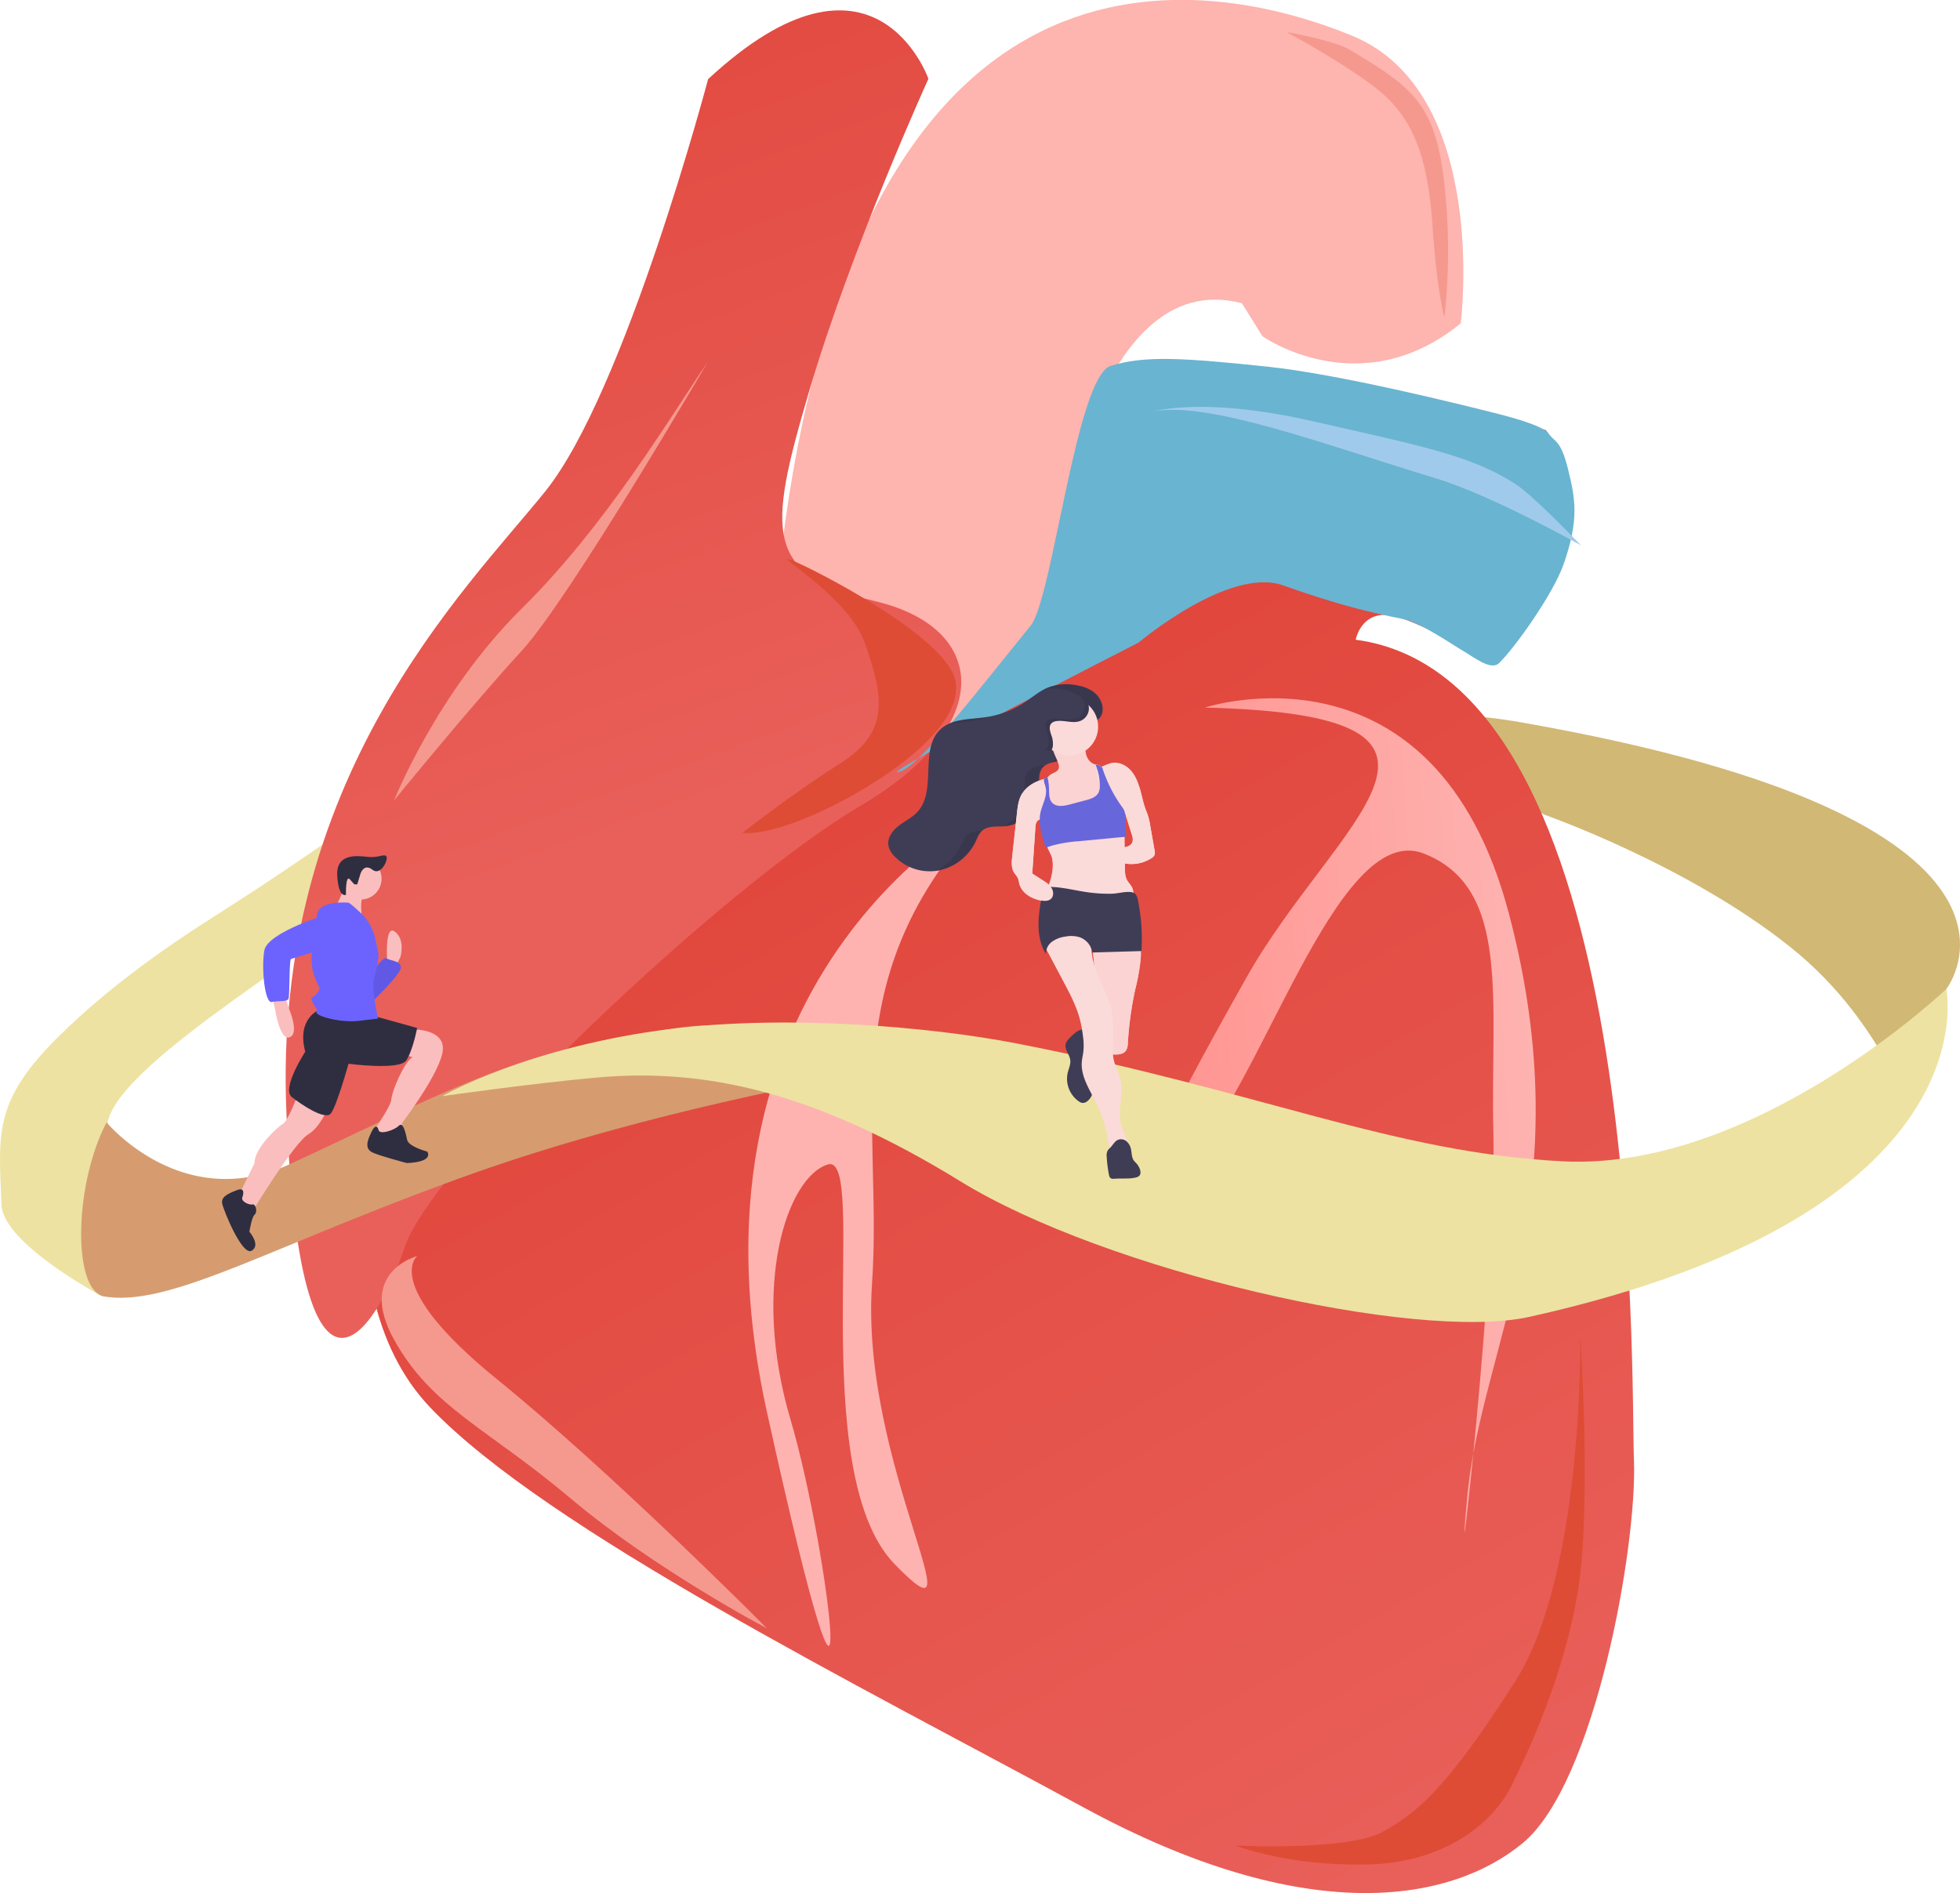 <svg xmlns="http://www.w3.org/2000/svg" xmlns:xlink="http://www.w3.org/1999/xlink" viewBox="0 0 1143.79 1104.96"><defs><style>.cls-1{fill:#ede2a1;}.cls-2{fill:#d1b875;}.cls-3{fill:url(#linear-gradient);}.cls-4{fill:#feb4af;}.cls-5{fill:url(#linear-gradient-2);}.cls-6{fill:url(#linear-gradient-3);}.cls-7{fill:url(#linear-gradient-4);}.cls-8{fill:#69b4d1;}.cls-9{fill:#d69c6f;}.cls-10{fill:#fbbebe;}.cls-11{fill:#6c63ff;}.cls-12{isolation:isolate;}.cls-12,.cls-17{opacity:0.1;}.cls-13{fill:#2f2e41;}.cls-14{fill:#3f3d56;}.cls-15{fill:#fbd3d3;}.cls-16{fill:#fbdada;}.cls-18{fill:#6866db;}.cls-19{fill:#de4c35;}.cls-20{fill:#f5998e;}.cls-21{fill:#a0caeb;}</style><linearGradient id="linear-gradient" x1="536.2" y1="455.36" x2="853.21" y2="1096.76" gradientTransform="translate(-33.38 36.01) rotate(-3.53)" gradientUnits="userSpaceOnUse"><stop offset="0" stop-color="#e1473d"/><stop offset="1" stop-color="#e9605a"/></linearGradient><linearGradient id="linear-gradient-2" x1="249.24" y1="-19.23" x2="400.38" y2="485.78" xlink:href="#linear-gradient"/><linearGradient id="linear-gradient-3" x1="759.8" y1="-104.45" x2="671.33" y2="175.7" gradientTransform="translate(-33.38 36.01) rotate(-3.53)" gradientUnits="userSpaceOnUse"><stop offset="0" stop-color="#ff928e"/><stop offset="1" stop-color="#feb3b1"/></linearGradient><linearGradient id="linear-gradient-4" x1="661.98" y1="664.84" x2="890.93" y2="664.84" xlink:href="#linear-gradient-3"/></defs><g id="图层_2" data-name="图层 2"><g id="Illustration"><path class="cls-1" d="M271.94,454s-38.52,44.05-56.37,69.17C199,546.58,69.91,618.59,62.87,655c-15.75,81.57-7.74,95.51-2.43,102.13,0,0-58.62-30.95-59.56-53.86C-.81,662-3.81,643.13,32.78,606.39s80.9-64.3,98.93-75.78C216.06,476.88,225.59,459.71,271.94,454Z"/><path class="cls-2" d="M901.19,475.5s-130.93-74.45-13.43-53.86c325.11,56.95,248.06,155.62,248.06,155.62s-4.78,36.38-15.1,58.32-15.92-34.87-76.07-82.92S901.19,475.5,901.19,475.5Z"/><path class="cls-3" d="M225.87,611.21S182.93,749.94,251,821.46,502.86,984.52,632.44,1055s214,55.68,256.24,20.72,66.76-173.66,64.84-223.24,7.55-456.4-162.37-479.09c0,0,3.64-20.21,25.7-12.9s52.38,26.55,52.38,26.55,81.61-70.83,32.84-136c0,0-173.63-48.39-241.56-37.27S515.66,364.66,467.06,409.73,254.26,562.5,225.87,611.21Z"/><path class="cls-4" d="M454.09,338.13s17.19,95.49,60.33,102.15,91.24-70.25,95.79-93.22S637.46,154.18,724.73,177l12,19.27s57,40.31,115.69-7.53c0,0,17.23-135-63.63-168S496.63-57.72,454.09,338.13Z"/><path class="cls-5" d="M413.23,46.18S364.84,229,318.1,286.92s-159.51,167.37-150.94,363,52.54,127.56,69,78,186.08-210.58,265.9-257.54,74.21-103.88,9-119.39-63.42-39.38-38.76-123S541.79,46,541.79,46,510.42-44,413.23,46.18Z"/><path class="cls-6" d="M580.1,470.16S390.16,563.21,447.51,823.91s36.86,82.58,13.78,4.57-2.06-141.42,21.8-148.8S469.6,858.77,522,912.86s-20.3-58.73-13.12-163.43C515.53,653,483.83,566.73,580.1,470.16Z"/><path class="cls-7" d="M703.06,413s134-44.28,177.42,120-16.14,251.63-24.26,340.72,17.23-135,15.28-212.15,10.79-143.27-40.66-163.39-96.2,142.49-139.3,180.21S675,663.77,727.18,570.94,882.13,417.34,703.06,413Z"/><path class="cls-8" d="M664.39,375.1s52.9-44.66,84.41-33.42,51.08,15.89,70.35,19.71c9.72,1.93,28.55,15,35.23,18.87,5.73,3.32,15.69,11.37,20.45,6.76,9.11-8.82,31.46-40.21,37.54-57.42,9.37-26.55,6.93-38.71,2.55-56.26-4.21-16.87-7.75-15.22-11.28-20.35-3.3-4.81-25.21-10.35-28.74-11.25C852.31,236,781.41,218.36,739.55,214c-48-5-71.36-6.75-91.41-.43s-33.89,136-46.74,151.7c-25.56,31.17-65,83.25-77.32,85.46S664.39,375.1,664.39,375.1Z"/><path class="cls-9" d="M62.21,655.09s44,53.39,106.85,24.44,119.19-59,169.51-68.43c37.17-7,56.59-13.51,82.43-12.65a180.71,180.71,0,0,1,30.94,4c45.24,9.4,65.46,21.85,65.46,21.85S387.63,644.77,272,686.38,99.86,762.91,61,756.75C42.18,753.77,43.07,691.55,62.21,655.09Z"/><path class="cls-1" d="M892.61,768.6c-66.68,14.83-247.62-27.09-332-79s-148.48-66.42-212.35-60.65C311,632.27,258,639.81,258,639.81s50.24-28.95,133.39-39.23c69-8.53,152.17-1.17,201.73,8.43C734.84,636.49,812.66,672.82,912,677.84c112.3,5.67,223.79-100.58,223.79-100.58S1163.55,708.37,892.61,768.6Z"/><path class="cls-10" d="M226.16,562.32l4.58,2.14,2.91-5.79s3.07-9.95-3.13-14.84-4.57,17.5-4.57,17.5Z"/><path class="cls-11" d="M215.7,586.24s18.07-17.25,18.22-21.42-6-3.9-8.39-5.46-10,11.41-10,11.41Z"/><path class="cls-12" d="M215.7,586.24s18.07-17.25,18.22-21.42-6-3.9-8.39-5.46-10,11.41-10,11.41Z"/><path class="cls-10" d="M165.85,580.24l2.87,8.7s6.11,14.21.38,16.46-8.51-15.78-8.51-15.78l-1.67-7.92Z"/><path class="cls-10" d="M194.08,640.44S188.31,657.16,180,662,147.2,707.2,147.2,707.2l-8.81-7.44L148.48,679c.09-9.32,14-21.58,16.8-23.19S174,638.47,174,638.47Z"/><path class="cls-10" d="M233.07,614.62l7.77,2.49c-4.74,2-12.28,20.17-12.43,24.34S218.68,659,218.68,659l-.36,3.18,6,3.9,10.47-4.28-.27-6.14s23.47-30.81,23.93-43.31-19-11.5-19-11.5Z"/><path class="cls-13" d="M147.35,703c2-.42,3,4.53,1.26,5.93s-3.07,10-3.07,10,6.83,7.86,1.31,11.09-16.32-23.43-17.16-27.39,2.91-5.78,8.64-8,3,4.52,3,4.52C140.79,701.32,145.37,703.45,147.35,703Z"/><path class="cls-13" d="M232.74,657.07c2.55-2.6,4,4.32,4.86,8.28s11.77,6.82,11.77,6.82c3.45,6.51-12,6.67-12,6.67s-15.32-4-19.91-6.13-3.44-6.5-.53-12.29,4-.84,4-.84C221.5,662.55,230.19,659.68,232.74,657.07Z"/><path class="cls-13" d="M216,592.39,243.43,600S241,613,237.09,618.94s-33.7,1.95-33.7,1.95S196.32,646.16,193,650s-16.51-4.78-22.72-9.67,7.85-26.47,7.85-26.47c-5.18-19.58,8.26-24.49,8.26-24.49Z"/><circle class="cls-10" cx="210.54" cy="512.9" r="12.14"/><path class="cls-10" d="M213.2,520.61c-4.32,4-1.6,16.88-1.6,16.88s-17.92-6.55-16.15-8,6.39-13.76,6.39-13.76Z"/><path class="cls-11" d="M212,534.31h0a30.59,30.59,0,0,1,7.11,14.07l1.66,7.85c.63,3-1.65,11.73-2.8,16.1s2.63,22.19,2.63,22.19l-11.1,1.31c-11.09,1.31-25.42-2.89-24.85-5.08s-.42-2-2.25-5.73.58-2.19,2.92-5.79.78-1.19-2.3-10.88.7-26,2-34.54,18.17-6.94,18.17-6.94C204.14,526.66,212,534.31,212,534.31Z"/><path class="cls-11" d="M199.84,550.31s-29.06,9.25-30.05,9.45-.76,20.84-1.34,23-5.93,1.26-9.89,2.09-6.16-19.37-4.3-30.1,37.86-21.44,37.86-21.44C209.36,531.76,199.84,550.31,199.84,550.31Z"/><path class="cls-13" d="M208.48,516.21l-1.73-.06-2.59-2.89c-2.59-2.89-2.26,9-2.26,9s-4.29,2.33-5.1-11,11.49-11.8,17.86-11.11,9.42-2,10.8-.34-3.18,11.75-8.13,7.83-6.93,2.22-6.93,2.22Z"/><path class="cls-14" d="M623.66,606.46a6.93,6.93,0,0,0-1.74,2.86c-.8,3.16,2.16,6,2.63,9.27.37,2.57-.86,5.06-1.48,7.58a16.14,16.14,0,0,0,6.58,16.75,4.68,4.68,0,0,0,1.91.84,4.19,4.19,0,0,0,3.1-1.12,8.56,8.56,0,0,0,2.72-4.09,17.26,17.26,0,0,0,.48-4.8l0-6.24c0-6.52,0-13.24-2-19.52-.65-2.06-1.9-6.81-4.34-7S625.16,604.79,623.66,606.46Z"/><path class="cls-10" d="M662.55,577.25a205.23,205.23,0,0,0-4.37,31.51,8.85,8.85,0,0,1-1,4.32c-1.64,2.51-5.22,2.57-8.21,2.37a4.78,4.78,0,0,1-2.07-.46c-1.16-.69-1.5-2.18-1.71-3.52q-4.87-29.49-7.74-59.28c-.08-.76,24.76-2.36,27-.5s1.06,9.42.74,12A124,124,0,0,1,662.55,577.25Z"/><path class="cls-15" d="M662.55,577.25a205.23,205.23,0,0,0-4.37,31.51,8.85,8.85,0,0,1-1,4.32c-1.64,2.51-5.22,2.57-8.21,2.37a4.78,4.78,0,0,1-2.07-.46c-1.16-.69-1.5-2.18-1.71-3.52q-4.87-29.49-7.74-59.28c-.08-.76,24.76-2.36,27-.5s1.06,9.42.74,12A124,124,0,0,1,662.55,577.25Z"/><path class="cls-16" d="M609,551.1l11.42,21.51c3.8,7.15,7.63,14.38,9.72,22.21a71.41,71.41,0,0,1,1.84,9.95,37.54,37.54,0,0,1,.27,8.67c-.23,2.15-.78,4.26-.95,6.41-.63,8.6,4.69,16.33,8.49,24.06a74.1,74.1,0,0,1,6.71,21c.49,3.12.87,6.43,2.82,8.91,3.21-1.19,6.35-2.23,9.79-2.06.3-5-3.15-9.45-4.61-14.3-2.69-8.88,1.44-18.63-.73-27.66-1.17-4.88-4.16-9.37-4.25-14.39-.15-9.16,1-18.5-1.3-27.34-2.59-10-8.8-18.85-10.68-29-1.45-7.8-.44-16.59-5.22-22.92C622.74,536.21,613.2,542.46,609,551.1Z"/><path class="cls-14" d="M650.65,688c-1,.1-2.18.14-2.85-.62a3.16,3.16,0,0,1-.61-1.52,76.37,76.37,0,0,1-1.34-10.53,6.56,6.56,0,0,1,.55-3.78,10.53,10.53,0,0,1,1.68-1.85c1.46-1.52,2.45-3.65,4.4-4.43a5,5,0,0,1,5.06,1,8.31,8.31,0,0,1,2.51,4.74c.42,2.14.32,4.51,1.58,6.32.5.7,1.17,1.25,1.73,1.91,1.88,2.21,3.73,6.67.19,7.83C659.8,688.32,654.6,687.65,650.65,688Z"/><path class="cls-14" d="M642.74,417.58c1.79-4.06.27-9-2.85-12.2s-7.47-4.75-11.87-5.49a30.17,30.17,0,0,0-17.55,1.88c-4.33,2-8,5.15-11.92,7.81a56.21,56.21,0,0,1-23.21,9c-9.26,1.36-19.72.77-26.54,7.14-12.5,11.66-1.83,35.53-13.37,48.12-3.12,3.4-7.44,5.4-11.07,8.23s-6.77,7.19-5.88,11.71a12.24,12.24,0,0,0,3.23,5.72,28.6,28.6,0,0,0,26,8.59,30.75,30.75,0,0,0,21.71-16.94c1-2.16,1.84-4.5,3.58-6.13,3.48-3.26,8.93-2.36,13.68-2.8,10.55-1,19.59-10.63,19.87-21.23.12-4.53-1-9.72,2.07-13.08,2.45-2.72,6.53-2.95,10-4,6.47-1.84,11-6.87,13.59-12.85,1.2-2.74.88-5.71,2.78-8C637,420.51,641,421.43,642.74,417.58Z"/><g class="cls-17"><path d="M566.78,421A55,55,0,0,0,578,418.1c-1,.21-2.07.4-3.12.55-7.25,1.06-15.26.94-21.67,3.91C557.68,421.83,562.37,421.62,566.78,421Z"/><path d="M564.37,487.42c-1.74,1.62-2.57,4-3.58,6.13a31.05,31.05,0,0,1-15.08,14.85c.52-.06,1-.14,1.54-.24A30.75,30.75,0,0,0,569,491.22c1-2.15,1.83-4.5,3.58-6.13l.3-.26C569.64,485,566.59,485.33,564.37,487.42Z"/><path d="M639.46,405.45c-3.11-3.16-7.5-4.75-11.87-5.5A30.27,30.27,0,0,0,610,401.83l-.37.18a34,34,0,0,1,9.81.26c4.37.75,8.77,2.34,11.87,5.5s4.64,8.14,2.85,12.2c-1.71,3.85-5.71,2.93-7.78,5.47-1.9,2.33-1.57,5.31-2.78,8.05-2.27,5.14-5.91,9.58-11,11.89,1.8-.54,3.74-.85,5.53-1.36,6.46-1.84,10.94-6.87,13.58-12.85,1.21-2.74.89-5.72,2.78-8.05,2.07-2.54,6.08-1.63,7.78-5.47C644.09,413.6,642.57,408.62,639.46,405.45Z"/><path d="M610,446.35c-3.52,1-7.6,1.23-10,3.94-3,3.37-2,8.57-2.07,13.09-.21,7.92-5.31,15.31-12.28,19l.53,0c10.55-1,19.59-10.64,19.86-21.23.13-4.54-1-9.73,2.08-13.1a7.94,7.94,0,0,1,2.47-1.79Z"/></g><path class="cls-15" d="M646.17,470.46a4.24,4.24,0,0,1-2.3,1.74c-9.35,4.12-19.19,8.32-29.38,7.46l-1.41-4.7c-.68-2.26-1.37-4.53-2.05-6.8-.33-1.08-.66-2.18-.93-3.28h0a19.66,19.66,0,0,1-.68-5.34,11.54,11.54,0,0,1,.23-1.94,10.07,10.07,0,0,1,1.28-3.3c.11-.16.22-.33.34-.48h0a7.31,7.31,0,0,1,2-1.85c1.66-1,4-1.59,4.57-3.46a5,5,0,0,0-.26-2.9c-.72-2.29-1.91-4.41-2.7-6.67-1-2.85.25-2.75,3-3.63,5-1.58,10.21-2.82,15.47-2.12a22.24,22.24,0,0,0,.63,7.68c.8,2.46,2.67,4.73,5.2,5.27.37.08.76.12,1.18.18h0a3.49,3.49,0,0,1,1.53.52,2.54,2.54,0,0,1,.76.9,6.92,6.92,0,0,1,.62,1.88q1.92,9.08,3.1,18.27v.23A4.15,4.15,0,0,1,646.17,470.46Z"/><path class="cls-16" d="M596.3,463.48c-2,3.44-2.45,7.51-2.87,11.46l-2.71,24.73c-.38,3.38-.67,7.09,1.23,9.92a24.19,24.19,0,0,1,2,2.8,15.3,15.3,0,0,1,.83,3.21c1.34,5.54,7.08,9,12.7,10,2,.37,4.38.42,5.87-1,1.66-1.56,1.49-4.31.34-6.24s-3.12-3.21-5-4.43l-6.3-4.07,1.84-26.95c.14-2,.89-4.53,2.86-4.44,1.81.09,3.34,2.61,4.89,1.67a2.44,2.44,0,0,0,.89-1.5,17.67,17.67,0,0,0-.12-6.87l-1.23-8.24c-.4-2.68.17-4.74.34-7.29.19-3-1.72-1.95-4.1-1.17C603.15,456.59,598.74,459.21,596.3,463.48Z"/><path class="cls-16" d="M673.73,499.05a4.42,4.42,0,0,1-1.78,1.83A21.48,21.48,0,0,1,656.59,504a33.55,33.55,0,0,0-3.74-.63c-2-.12-4,.4-6,.37-4.09-.06-7.82-2.38-10.82-5.17-1.81-1.64-3.52-4.4-2.06-6.37a3.76,3.76,0,0,1,3.39-1.26,13.72,13.72,0,0,1,3.61,1.1,39.29,39.29,0,0,0,12.53,2.64c2.92.12,6.59-.6,7.43-3.43a7.36,7.36,0,0,0-.46-4.2q-1.76-5.62-3.52-11.25a3,3,0,0,0-.41-.93,1.68,1.68,0,0,0-.18-.21,2.67,2.67,0,0,0-1.33-.5,12,12,0,0,1-6.07-2.64,13.09,13.09,0,0,1-2.64-3.7l-.53-1.05c-1.36-2.7-2.8-5.47-3.95-8.33a34.7,34.7,0,0,1-1.86-6c-.37-1.77-.56-2.58.37-3.43a6.52,6.52,0,0,1,.8-.58c.43-.26.92-.53,1.44-.79l.51-.25a37.08,37.08,0,0,1,4.79-1.86c4-1.18,8.4.51,11.36,3.42s4.64,6.87,5.81,10.85,1.89,8.1,3.29,12c.54,1.53,1.19,3,1.67,4.56a44.29,44.29,0,0,1,1.23,5.57l2.52,14.35A4.88,4.88,0,0,1,673.73,499.05Z"/><path class="cls-10" d="M613.92,500.64c1.62,7.34-1.27,14.84-4.09,21.83a18.32,18.32,0,0,0,6.42,2.19,124.38,124.38,0,0,0,45.07.62c.21-2.54.38-5.22-.79-7.47-.73-1.4-1.9-2.5-2.69-3.86-1.31-2.25-1.36-5-1.39-7.55l-.31-22c-7.42-2.88-15.59.75-23.5,1.68-4.09.49-8.29.25-12.29,1.22-2.08.51-8.63,2-9.49,4.19S613.42,498.3,613.92,500.64Z"/><path class="cls-16" d="M613.92,500.64c1.62,7.34-1.27,14.84-4.09,21.83a18.32,18.32,0,0,0,6.42,2.19,124.38,124.38,0,0,0,45.07.62c.21-2.54.38-5.22-.79-7.47-.73-1.4-1.9-2.5-2.69-3.86-1.31-2.25-1.36-5-1.39-7.55l-.31-22c-7.42-2.88-15.59.75-23.5,1.68-4.09.49-8.29.25-12.29,1.22-2.08.51-8.63,2-9.49,4.19S613.42,498.3,613.92,500.64Z"/><path class="cls-14" d="M634.34,520.74c-7.92-1.14-15.77-3.36-23.76-3.06a2.13,2.13,0,0,0-1.15.3,2.06,2.06,0,0,0-.65,1.32c-.65,2.89-1.21,5.81-1.68,8.74-1.57,9.74-2,20.42,3.3,28.75a8.54,8.54,0,0,1,3.64-7.22,17.21,17.21,0,0,1,7.81-2.93,17,17,0,0,1,8.43.48,11.38,11.38,0,0,1,7.18,8.83l27.52-.8a1,1,0,0,0,1.2-.76.85.85,0,0,0,0-.42,112.1,112.1,0,0,0-1.74-26.5c-.46-2.44-.71-5.85-3.53-6.6-3.37-.9-8.51.71-12,.77A88.28,88.28,0,0,1,634.34,520.74Z"/><path class="cls-18" d="M656.62,476.15l.66,12.21L629.56,491a80.91,80.91,0,0,0-15.12,2.42c-1.41.41-2.79.9-4.18,1.39-1.79-5.27-3.58-10.81-3.53-16.3h0a21,21,0,0,1,.5-4.4c.69-3.13,2.17-6.12,2.87-9.21h0a13.81,13.81,0,0,0,.35-3.68,18.08,18.08,0,0,0-.8-3.61,11.13,11.13,0,0,1-.55-3l2.16-.81h0c.08.26.15.51.21.77.13.55.24,1.11.33,1.67h0a34.68,34.68,0,0,1,.37,4.19c.1,2.81-.08,6,1.8,8.06,2.45,2.7,6.79,2,10.32,1.06l9.23-2.44c2.92-.76,6.16-1.79,7.54-4.47a8.89,8.89,0,0,0,.76-4.13l0-.28a32,32,0,0,0-1.47-9.12c-.29-.93-.62-1.84-1-2.74l.93,0a3.45,3.45,0,0,1,1.53.52,2.54,2.54,0,0,1,.77.89l.5-.24a81.81,81.81,0,0,0,11.54,23.21,10.68,10.68,0,0,1,1.56,2.65,7.22,7.22,0,0,1,.33,1.6A9.6,9.6,0,0,1,656.62,476.15Z"/><circle class="cls-16" cx="623.95" cy="424.16" r="16.89"/><path class="cls-16" d="M596.3,463.48c-2,3.44-2.45,7.51-2.87,11.46l-2.71,24.73c-.38,3.38-.67,7.09,1.23,9.92a24.19,24.19,0,0,1,2,2.8,15.3,15.3,0,0,1,.83,3.21c1.34,5.54,7.08,9,12.7,10,2,.37,4.38.42,5.87-1,1.66-1.56,1.49-4.31.34-6.24s-3.12-3.21-5-4.43l-6.3-4.07,1.84-26.95C604.31,481,598.74,459.21,596.3,463.48Z"/><path class="cls-16" d="M665.05,459.88c1.17,4,1.9,8.09,3.29,12,.55,1.54,1.2,3,1.68,4.57a45.52,45.52,0,0,1,1.22,5.56l2.53,14.35a4.79,4.79,0,0,1,0,2.68,4.42,4.42,0,0,1-1.78,1.83A21.59,21.59,0,0,1,656.59,504a31.39,31.39,0,0,0-3.74-.63c-2-.13-4,.4-6,.37-4.09-.06-7.82-2.37-10.82-5.14-1.81-1.64-3.52-4.4-2.06-6.37a3.77,3.77,0,0,1,3.4-1.26,13.76,13.76,0,0,1,3.6,1.1,39.07,39.07,0,0,0,12.53,2.63c2.92.13,6.59-.59,7.43-3.42a7.4,7.4,0,0,0-.46-4.21l-3.52-11.25C656.8,475.43,663.89,455.9,665.05,459.88Z"/><path class="cls-14" d="M613.84,430c-.92-2.64-2.18-5.94-.18-7.9a4.88,4.88,0,0,1,2.57-1.16c4.7-.88,9.77,1.61,14.21-.16a7.89,7.89,0,0,0,.62-14.4c-2-1-4.43-1.12-6.73-1.18-6.05-.18-12.35-.31-17.84,2.26s-9.88,8.6-8.35,14.46c.72,2.8,2.62,5.13,4.53,7.27,1.48,1.63,7.46,9.46,9.66,9.21C615.42,438,614.43,431.71,613.84,430Z"/><path class="cls-12" d="M631.06,406.37a7.75,7.75,0,0,0-1.07-.44A7.88,7.88,0,0,1,631.21,417a8,8,0,0,1-3.25,2.41c-4.44,1.76-9.51-.73-14.22.15a4.83,4.83,0,0,0-2.56,1.17c-2,1.95-.74,5.25.18,7.9.59,1.71,1.58,8-1.5,8.39h-.06c1,.88,1.92,1.44,2.54,1.36,3.08-.36,2.09-6.67,1.5-8.39-.92-2.65-2.18-5.95-.18-7.9a4.93,4.93,0,0,1,2.57-1.17c4.7-.87,9.77,1.62,14.21-.15a7.89,7.89,0,0,0,.62-14.4Z"/><path class="cls-19" d="M464.11,327.89c-19.57-8.19,30.87,18.67,40.83,48s15.32,50.77-14.36,69.54-57.32,40.71-57.32,40.71,14.83,2.79,51.24-15.07,80.9-50.35,72.41-75.86S475.32,332.58,464.11,327.89Z"/><path class="cls-19" d="M922.23,780.61s1.93,138.6-38.21,201.13-56.77,76.15-77.11,87.46-86,8-86,8,31.2,12.31,78,11,73.57-26.31,83.28-46.15,30.55-64,38.63-113.45S922.23,780.61,922.23,780.61Z"/><path class="cls-20" d="M243.49,733.13S222,749.8,290,805,447.58,950.45,447.58,950.45s-65.31-34.33-114.49-75.79S252.14,821.75,230,782,243.49,733.13,243.49,733.13Z"/><path class="cls-20" d="M787.91,29.2c35.9,21.43,49,31,54.55,74.46a354.6,354.6,0,0,1,.45,81.54s-4.46-15.57-7-54c-2.87-43.23-13.44-64.15-32-79s-53.07-33.46-53.07-33.46S778.15,23.38,787.91,29.2Z"/><path class="cls-20" d="M413,211.28c-23.08,33.92-59.14,95.07-108.61,144S230,467.14,230,467.14s46.83-57.39,74.36-87.17S413,211.28,413,211.28Z"/><path class="cls-21" d="M672.91,240.2s29.18-8.92,92.59,5.54,92.26,19.85,118.41,36.46c11.18,7.1,38.72,36.15,38.72,36.15s-51.72-29.15-84.72-39.15C774,259.82,705,233.74,672.91,240.2Z"/></g></g></svg>